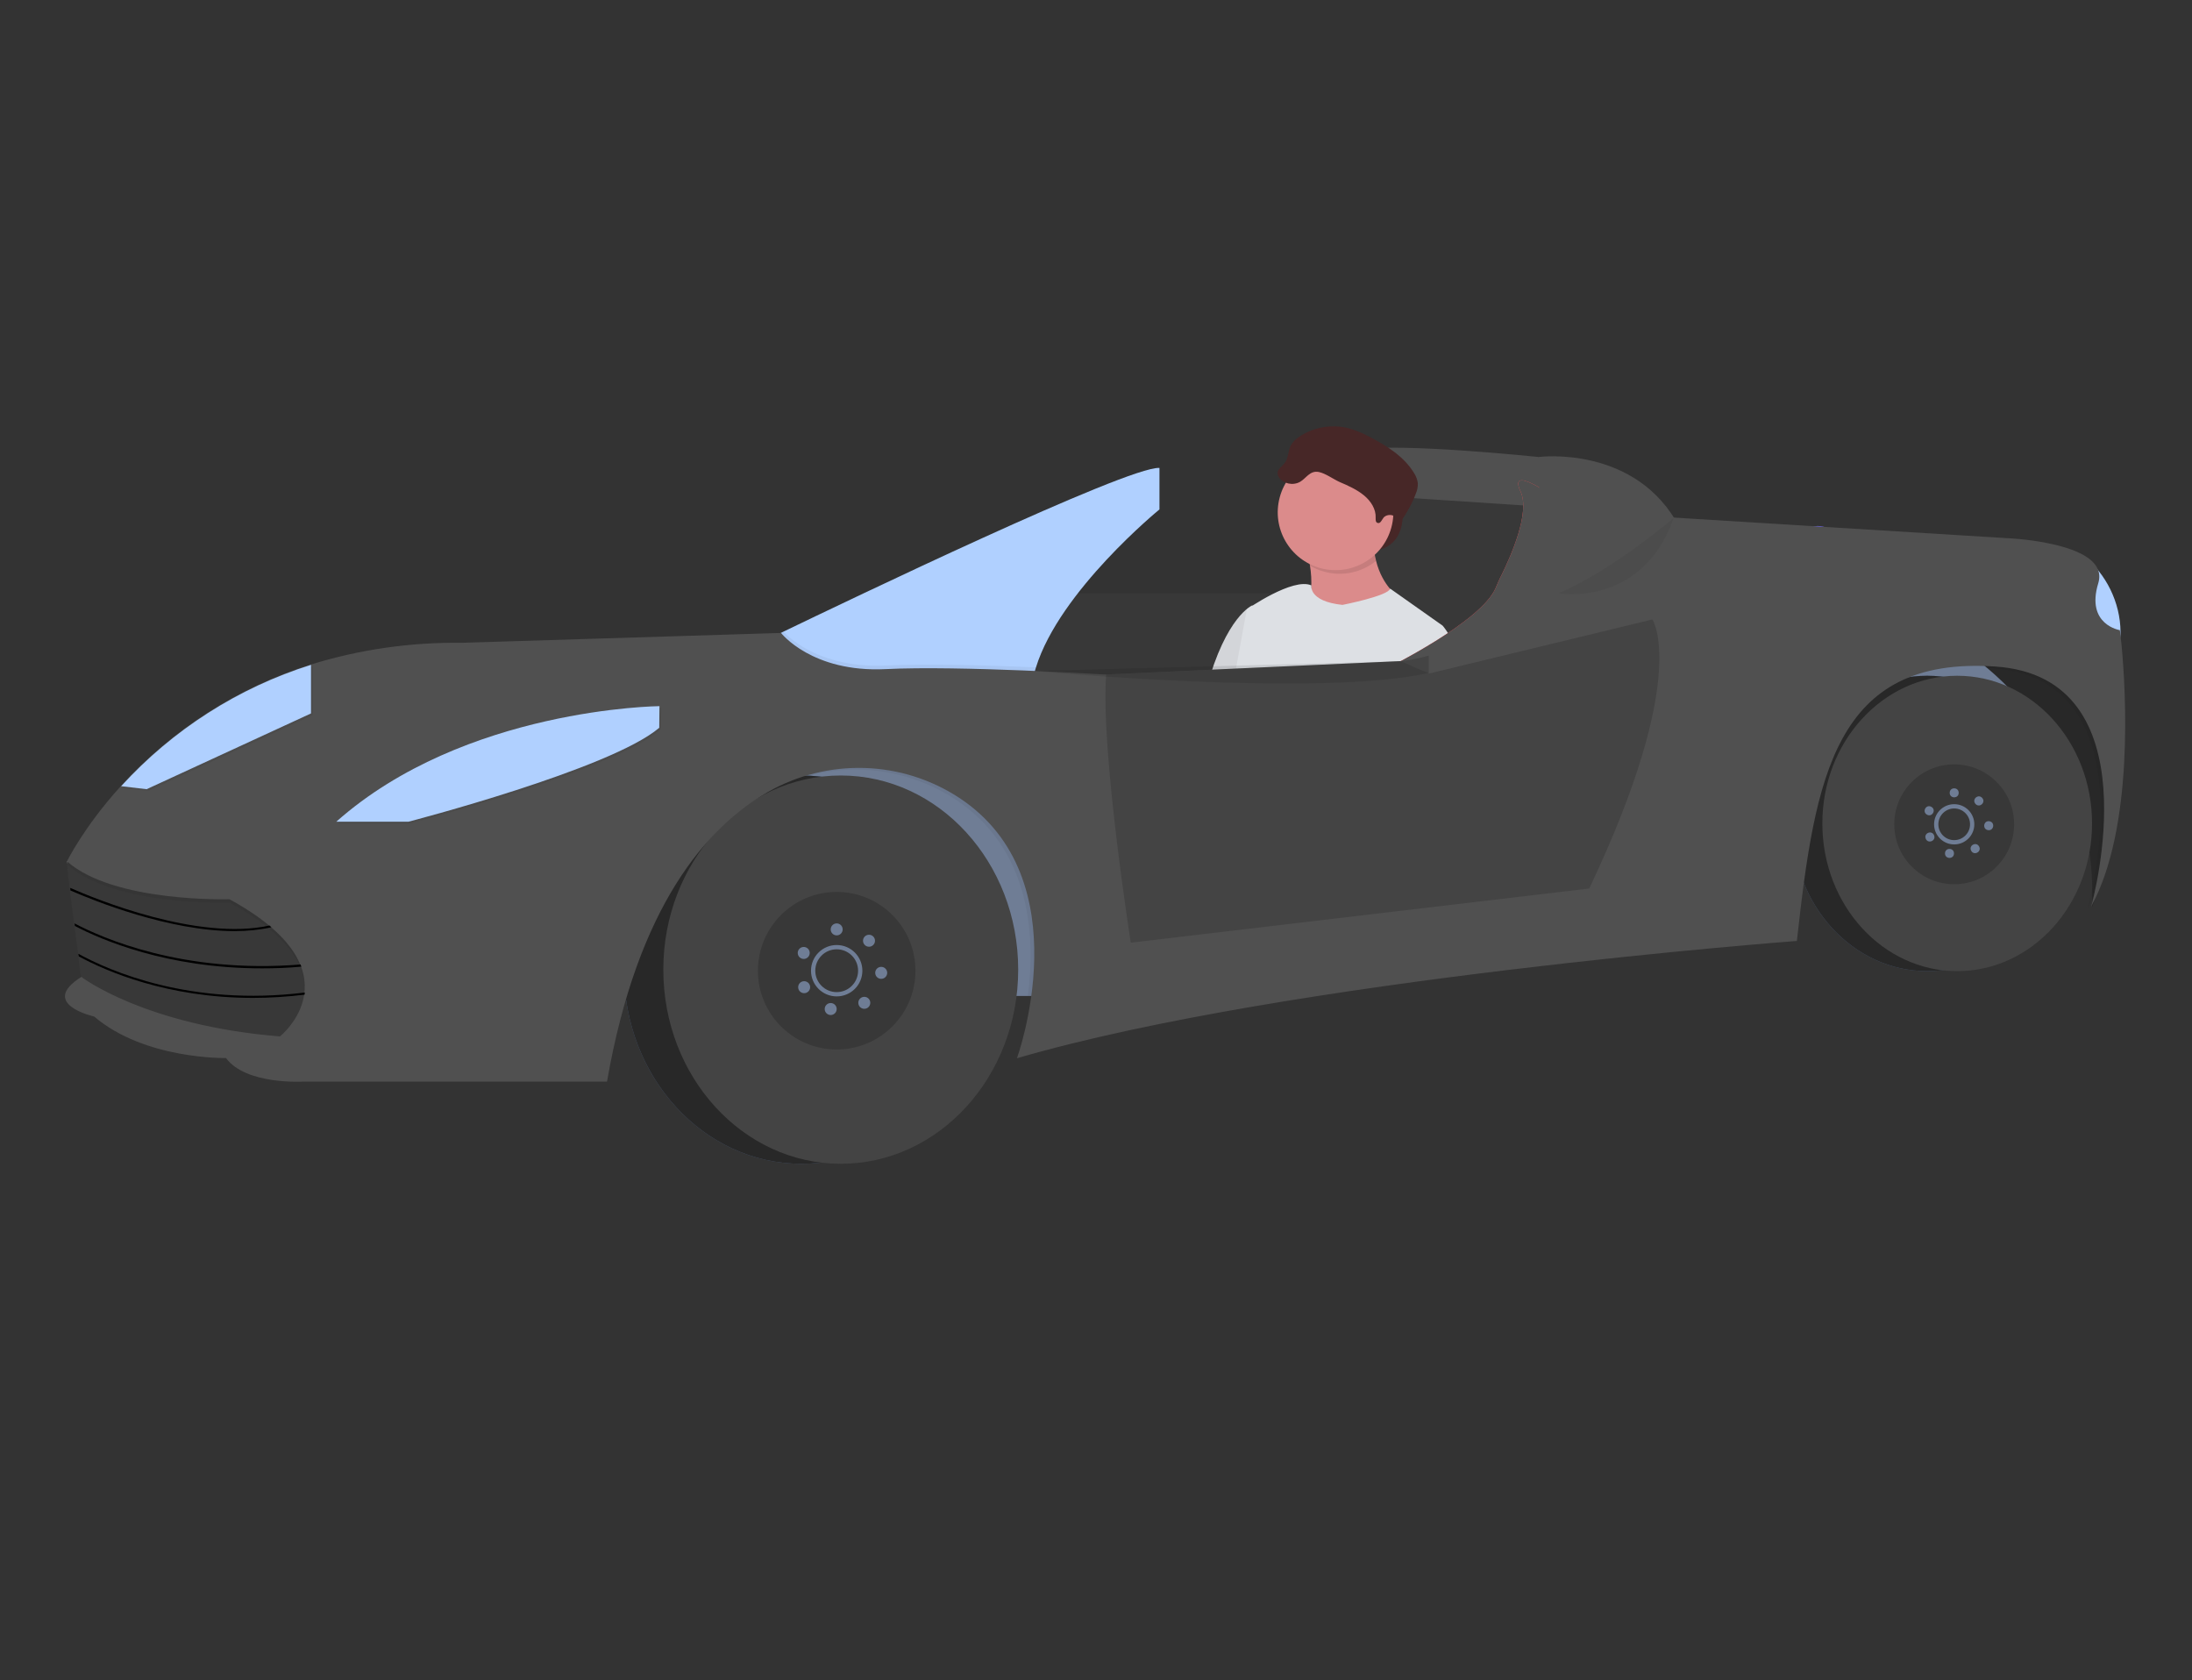 <?xml version="1.0" encoding="utf-8"?>
<!-- Generator: Adobe Illustrator 28.3.0, SVG Export Plug-In . SVG Version: 6.00 Build 0)  -->
<svg version="1.1" id="Camada_1" xmlns="http://www.w3.org/2000/svg" xmlns:xlink="http://www.w3.org/1999/xlink" x="0px" y="0px"
	 viewBox="0 0 1024.1 785" style="enable-background:new 0 0 1024.1 785;" xml:space="preserve">
<rect x="0" y="0" width="1024.1" height="785" fill="#333333" stroke="none"/>
<style type="text/css">
	.st0{fill:#B0D0FF;}
	.st1{fill:#6C63FF;}
	.st2{opacity:0.1;fill:#6C63FF;enable-background:new    ;}
	.st3{fill:#6F7D95;}
	.st4{fill:#383838;}
	.st5{fill:#505050;}
	.st6{fill:url(#SVGID_1_);}
	.st7{fill:#472727;}
	.st8{fill:#DDE0E4;}
	.st9{opacity:5.000000e-02;enable-background:new    ;}
	.st10{fill:#DB8B8B;}
	.st11{opacity:0.1;enable-background:new    ;}
	.st12{fill:#4B5C7A;}
	.st13{fill:#282828;}
	.st14{fill:#444444;}
	.st15{fill:none;stroke:#6F7D95;stroke-width:2;stroke-miterlimit:10;}
	.st16{fill:#FFFFFF;}
	.st17{fill:#FF4D52;}
	.st18{fill:none;}
	.st19{opacity:0.15;enable-background:new    ;}
</style>
<path class="st0" d="M973.4,259.6c10.6,8.5,17.2,21.9,17.3,35.5c0,1.9-0.1,3.8-1,5.5c-0.9,1.6-2.9,2.8-4.7,2.3
	c-1.4-0.4-2.3-1.6-3.1-2.7c-7.5-10.8-10-25-6.6-37.7"/>
<path class="st1" d="M843.5,266.2c4.9,3.6,25.5,5.2,25.5,5.2s-7.6-19.3-12.5-22.9c-4.6-4-11.5-3.6-15.5,1c-4,4.6-3.6,11.5,1,15.5
	C842.5,265.5,843,265.8,843.5,266.2L843.5,266.2z"/>
<path class="st2" d="M843.5,266.2c4.9,3.6,25.5,5.2,25.5,5.2s-7.6-19.3-12.5-22.9c-4.6-4-11.5-3.6-15.5,1c-4,4.6-3.6,11.5,1,15.5
	C842.5,265.5,843,265.8,843.5,266.2L843.5,266.2z"/>
<path class="st1" d="M964.7,285.9c-5.4,2.7-26,0.8-26,0.8s10.8-17.7,16.2-20.4c5.2-3.1,12-1.4,15.1,3.8c3.1,5.2,1.4,12-3.8,15.1
	C965.7,285.4,965.2,285.7,964.7,285.9L964.7,285.9z"/>
<path class="st1" d="M954.3,329.2c-4.9,3.6-25.5,5.2-25.5,5.2s7.6-19.3,12.5-22.9c5.2-3.2,12-1.5,15.1,3.7
	C959.2,319.8,958.3,325.7,954.3,329.2L954.3,329.2z"/>
<path class="st1" d="M908.9,294.3c5.4,2.7,26,0.8,26,0.8s-10.8-17.7-16.2-20.4c-5.6-2.3-12,0.3-14.4,5.9
	C902.3,285.7,904.2,291.5,908.9,294.3L908.9,294.3z"/>
<path class="st1" d="M904.5,345.2c4.9,3.6,25.5,5.2,25.5,5.2s-7.6-19.3-12.5-22.9c-4.6-4-11.5-3.6-15.5,1c-4,4.6-3.6,11.5,1,15.5
	C903.5,344.5,904,344.8,904.5,345.2L904.5,345.2z"/>
<path class="st2" d="M964.7,285.9c-5.4,2.7-26,0.8-26,0.8s10.8-17.7,16.2-20.4c5.2-3.1,12-1.4,15.1,3.8c3.1,5.2,1.4,12-3.8,15.1
	C965.7,285.4,965.2,285.7,964.7,285.9L964.7,285.9z"/>
<path class="st2" d="M954.3,329.2c-4.9,3.6-25.5,5.2-25.5,5.2s7.6-19.3,12.5-22.9c5.2-3.2,12-1.5,15.1,3.7
	C959.2,319.8,958.3,325.7,954.3,329.2L954.3,329.2z"/>
<path class="st2" d="M908.9,294.3c5.4,2.7,26,0.8,26,0.8s-10.8-17.7-16.2-20.4c-5.6-2.3-12,0.3-14.4,5.9
	C902.3,285.7,904.2,291.5,908.9,294.3L908.9,294.3z"/>
<path class="st2" d="M904.5,345.2c4.9,3.6,25.5,5.2,25.5,5.2s-7.6-19.3-12.5-22.9c-4.6-4-11.5-3.6-15.5,1c-4,4.6-3.6,11.5,1,15.5
	C903.5,344.5,904,344.8,904.5,345.2L904.5,345.2z"/>
<rect x="674.6" y="284.8" class="st3" width="296.9" height="119.8"/>
<polygon class="st4" points="599.1,228.7 641.3,323.2 724.8,318.1 728.1,279.3 730.7,233.7 612.6,225.3 "/>
<path class="st5" d="M599.1,228.7c0,0,16-15.2,35.4-18.6s84.3,3.4,84.3,3.4l9.3,16l-1.7,7.6L599.1,228.7z"/>
<rect x="458.6" y="277.2" class="st4" width="299.4" height="87.7"/>
<linearGradient id="SVGID_1_" gradientUnits="userSpaceOnUse" x1="708.134" y1="260.459" x2="708.134" y2="364.95" gradientTransform="matrix(0.966 0.26 0.26 -0.966 -132.711 511.791)">
	<stop  offset="0" style="stop-color:#808080;stop-opacity:0.25"/>
	<stop  offset="0.54" style="stop-color:#808080;stop-opacity:0.12"/>
	<stop  offset="1" style="stop-color:#808080;stop-opacity:0.1"/>
</linearGradient>
<path class="st6" d="M614.3,443.2l32.1-99.6c2.9,15.5-9.9,39.8-11.1,55.7C634.6,409.6,622.7,429.9,614.3,443.2z"/>
<path class="st7" d="M654.5,232.1c0,0,5.6,21.3-11,25c-16.6,3.7-5.7-9.6-5.7-9.6l16-15.6L654.5,232.1z"/>
<path class="st8" d="M585.1,282.8c0,0-12.3,5-21.4,38.7s-8.2,41.3-14.7,49.1s-13.2,62.8-13.2,62.8l13.1,3.5l11.4-36.7l31.3-97
	L585.1,282.8z"/>
<path class="st9" d="M585.1,282.8c0,0-12.3,5-21.4,38.7s-8.2,41.3-14.7,49.1s-13.2,62.8-13.2,62.8l13.1,3.5l11.4-36.7l31.3-97
	L585.1,282.8z"/>
<path class="st10" d="M653.6,279c0,0-51.7,26.3-44.1,9.1c3.7-8.5,3.6-17.2,2.5-24c-0.6-4-1.7-7.9-3.2-11.6c0,0,35.1-27.8,33.1-5.1
	c-0.5,4.9-0.2,9.8,1,14.6C645.9,274.1,653.6,279,653.6,279z"/>
<path class="st11" d="M642.8,262.1c-6.7,5.4-15.7,7.3-24,5c-2.4-0.6-4.7-1.6-6.8-2.9c-0.6-4-1.7-7.9-3.2-11.6
	c0,0,35.1-27.8,33.1-5.1C641.3,252.4,641.7,257.3,642.8,262.1z"/>
<ellipse transform="matrix(0.26 -0.966 0.966 0.26 230.304 779.747)" class="st10" cx="623.9" cy="239.6" rx="27" ry="27"/>
<path class="st7" d="M607.4,225.1c-3.4,1.9-7.8,0.9-9.9-2.1c-0.1-0.1-0.1-0.2-0.1-0.2c-0.4-0.7-0.6-1.5-0.5-2.2
	c0.3-1.7,2.2-2.8,3.3-4.3c1.8-2.3,1.5-5.5,2.8-8.1c0.9-1.6,2.2-3,3.8-4c6.6-4.6,15.3-6.2,23.4-4.1c3.3,1,6.4,2.2,9.3,3.8
	c8.4,4.3,16.6,9.5,21.2,17.2c0.9,1.4,1.5,3,1.7,4.6c0.1,1.7-0.3,3.5-1,5.1c-1.7,4.5-4,8.7-6.9,12.7c-1-1.1-2.2-2-3.6-2.6
	c-1.4-0.6-3.2-0.3-4.3,0.7c-1,1.1-1.6,3.2-3,2.7c-1-0.3-0.9-1.5-0.9-2.4c0.2-4-2.2-7.8-5.5-10.5s-7.3-4.5-11.3-6.2
	c-2.9-1.3-6.7-4.1-9.8-4.7C612,219.7,610.2,223.5,607.4,225.1z"/>
<path class="st8" d="M627.2,282.6c0,0,21.4-4.2,22.3-7.6l24.5,17.3c0,0,14.7,16.5,7.2,41.7c0,0-6.1,52.9-18,72.5s-18.8,45.1-35.1,51
	c0,0-15.7-10.1-20.9-10c0,0,26.6-38.5,27.7-53.7s13.3-38.4,10.6-53.1l-36,111.9c0,0-58-9-63.9-28.2c0,0,5-7.5,4.1-15.1
	s21.9-64.9,21.9-64.9l10.9-59.7c0,0,21.6-15.1,30.2-11.2C612.7,273.4,611.1,280.9,627.2,282.6z"/>
<rect x="238.5" y="345.5" class="st3" width="296.9" height="119.8"/>
<ellipse class="st12" cx="374.4" cy="453" rx="82.9" ry="90.7"/>
<ellipse class="st13" cx="374.4" cy="453" rx="82.9" ry="90.7"/>
<ellipse class="st14" cx="392.8" cy="453" rx="82.9" ry="90.7"/>
<circle class="st4" cx="390.9" cy="453.5" r="36.8"/>
<circle class="st15" cx="390.9" cy="453.5" r="11"/>
<circle class="st3" cx="390.9" cy="434.2" r="2.8"/>
<circle class="st3" cx="406" cy="439.5" r="2.8"/>
<circle class="st3" cx="411.7" cy="454.5" r="2.8"/>
<circle class="st3" cx="403.8" cy="468.5" r="2.8"/>
<circle class="st3" cx="388.1" cy="471.4" r="2.8"/>
<circle class="st3" cx="375.7" cy="461.2" r="2.8"/>
<circle class="st3" cx="375.5" cy="445.2" r="2.8"/>
<path class="st13" d="M988.1,383L988.1,383c-2.8,19.5-10.7,40.9-10.7,40.9c0.1-1.3,0.1-2.7,0.1-4c0-1.7,0-3.3,0-5
	c-1-53.9-30.3-87.1-49.3-103c-4.9-4.2-10.2-7.9-15.8-11.2h51.4c0,0,20.2,41.3,24.5,61.6C989.5,368,989.2,375.4,988.1,383z"/>
<ellipse class="st12" cx="900.4" cy="384.7" rx="63" ry="69"/>
<ellipse class="st13" cx="900.4" cy="384.7" rx="63" ry="69"/>
<ellipse class="st14" cx="914.4" cy="384.7" rx="63" ry="69"/>
<circle class="st4" cx="913" cy="385.1" r="28"/>
<circle class="st15" cx="913" cy="385.1" r="8.4"/>
<circle class="st3" cx="913" cy="370.4" r="2.1"/>
<ellipse transform="matrix(0.766 -0.643 0.643 0.766 -24.393 681.837)" class="st3" cx="924.5" cy="374.4" rx="2.1" ry="2.1"/>
<ellipse transform="matrix(0.174 -0.985 0.985 0.174 387.494 1233.489)" class="st3" cx="928.8" cy="385.8" rx="2.1" ry="2.1"/>
<ellipse transform="matrix(0.866 -0.5 0.5 0.866 -74.605 514.497)" class="st3" cx="922.8" cy="396.5" rx="2.1" ry="2.1"/>
<circle class="st3" cx="910.8" cy="398.7" r="2.1"/>
<ellipse transform="matrix(0.94 -0.342 0.342 0.94 -79.354 331.862)" class="st3" cx="901.4" cy="390.9" rx="2.1" ry="2.1"/>
<ellipse transform="matrix(0.5 -0.866 0.866 0.5 122.61 969.893)" class="st3" cx="901.3" cy="378.8" rx="2.1" ry="2.1"/>
<path class="st16" d="M39,462.3l-7.6-59.9h90.2l46.4,41.3l-22.8,53.1C145.3,496.9,53.4,481.7,39,462.3z"/>
<path class="st4" d="M164.6,444.1l-17.8,41.5c-1.5,3.6-5.4,5.6-9.2,4.9c-20.2-3.7-80.8-15.8-97.4-30.9c-1.5-1.3-2.4-3.2-2.7-5.1
	L36,441.6l-0.2-1.2l-1.7-13.1l-0.2-1.2l-1.9-15.4l-0.2-1.2l-0.5-7.1l86-5.2c2,0,4,0.8,5.6,2.1l39.5,35.2
	C165.2,436.9,166,440.8,164.6,444.1z"/>
<path class="st0" d="M541.7,218.6V238c0,0-46.6,38-57.7,73.8c-1.9,5.8-2.7,12-2.2,18.1c4.2,39.6-121.4-32.1-121.4-32.1l5.6-2.7
	C394.9,281.2,526.7,217.8,541.7,218.6z"/>
<path class="st17" d="M648,312.2c0,0,43.7-21.5,50.7-37.3c0.9-2.1,1.8-4.3,2.9-6.4c4.3-8.7,13.4-29.1,8.8-38.9
	c-5.9-12.6,14.3,1.7,14.3,1.7L713,291.1l-28.7,16l-37.1,5.1"/>
<path class="st5" d="M648,312.2c0,0,43.7-21.5,50.7-37.3c0.9-2.1,1.8-4.3,2.9-6.4c4.3-8.7,13.4-29.1,8.8-38.9
	c-5.9-12.6,14.3,1.7,14.3,1.7L713,291.1l-28.7,16l-37.1,5.1"/>
<path class="st9" d="M168.1,443.8l-22.8,53.1c0,0-91.9-15.2-106.3-34.6l-0.3-2.6c0.4-0.2,0.8-0.5,1.2-0.8c0,0,27.8,21.9,91.1,27
	c0,0,38-30.4-23.6-64.1c0,0-53.6,1.7-75.7-17.5l-0.2-0.2l0.2-0.3c0.1-0.3,0.4-0.7,0.7-1.3h89.4L168.1,443.8z"/>
<path class="st9" d="M481.8,329.9c4.2,39.6-121.4-32.1-121.4-32.1l5.6-2.7c3.7,3.9,18.5,17.2,48,15.8c19-0.9,47.9-0.1,70.1,0.9
	C482.1,317.6,481.3,323.8,481.8,329.9z"/>
<path class="st9" d="M535.4,345.5v119.8h-55.2c3.6-27.9,1.5-68.5-33.8-91.8c-26.9-17.6-61.4-18.6-89.3-2.7
	c-23.2,13.2-49.1,40.2-65.6,94.4h-53V345.5H535.4z"/>
<path class="st9" d="M988.1,383L988.1,383c-2.1,13.2-5.4,26.1-10.6,37c-0.7,1.5-1.4,2.9-2.2,4.3c0.1-0.5,1.1-3.9,2.2-9.3
	c5.4-26.2,14.5-98.7-46.9-102.8c-0.8,0-1.6-0.1-2.4-0.1c-4.9-4.2-10.2-8-15.8-11.2h51.4c0,0,20.2,41.3,24.5,61.6
	C989.5,368,989.2,375.4,988.1,383z"/>
<path class="st5" d="M977,423.5c0.8-2.9,29.3-107.1-44.7-112.1c-75.1-5.1-84.3,51.5-92.8,128.2c0,0-237,17.7-364.4,54.8
	c0,0,30.6-83.8-27-121.7c-26.9-17.6-61.4-18.6-89.3-2.7c-28.4,16.2-60.9,53-75.2,135.3H141.9c0,0-27,1.7-36.3-11
	c0,0-38,0.8-61.6-19.4c0,0-26.2-5.8-6-18.5c0,0,29.6,22.7,92.8,27.8c0,0,38-30.4-23.6-64.1c0,0-54,1.7-75.9-17.7
	c0,0,7.7-15.9,25.2-35.2c24-26.4,54.6-46,88.6-56.7c22.9-7.1,46.8-10.5,70.9-10.2l148.9-4.6c0,0,14.4,18.6,48.9,16.9
	s102.1,2.5,102.1,2.5h0.7l138.9-6.3c4-0.6,7.9-1.4,11.8-2.5c20.1-5.5,58.3-22.1,51.5-68.4l218.5,13.5c8.2,0.4,16.4,1.5,24.4,3.5
	c11.2,2.9,21.5,8.1,18.6,17.6c-5.9,19.4,10.1,21.9,10.1,21.9s0.3,2.6,0.8,7.1C993.2,322.8,997.1,386.6,977,423.5z"/>
<path class="st9" d="M308.9,330.7c0,0-91.1,0.8-151,54h33.7c0,0,94.5-24.5,117.2-43.9L308.9,330.7z"/>
<path class="st0" d="M308.1,329.9c0,0-91.1,0.8-151,54h33.7c0,0,94.5-24.5,117.2-43.9L308.1,329.9z"/>
<path class="st9" d="M146.1,311.4v22.7l-76.7,35.4l-11.9-1.4C81.5,341.7,112.1,322.2,146.1,311.4z"/>
<path class="st0" d="M145.3,310.6v22.7l-76.8,35.4l-11.9-1.4C80.7,340.9,111.3,321.3,145.3,310.6z"/>
<path class="st18" d="M742.5,415.1l-214.2,25.3c0,0-14.2-90.2-11.5-125.3l138.9-6.3c4-0.6,7.9-1.4,11.8-2.5v8.4L772,289.4
	C772,289.4,789.7,315.6,742.5,415.1z"/>
<path class="st19" d="M742.5,415.1l-214.2,25.3c0,0-14.2-90.2-11.5-125.3l138.9-6.3c4-0.6,7.9-1.4,11.8-2.5v8.4L772,289.4
	C772,289.4,789.7,315.6,742.5,415.1z"/>
<path class="st5" d="M718.9,213.5c0,0,45.5-5.9,65.8,32.9l-65.1-2.5L718.9,213.5z"/>
<path class="st18" d="M781.5,260c-1.8,5.6-0.4,11.8,9.9,16c8.6,3.6,18.8-0.6,21.7-9.4c1.7-5.2,0.5-11-8.8-15.7
	S784.6,250.2,781.5,260z"/>
<path d="M126.8,433.2c-5.4,1.2-11.2,1.8-17.2,1.8c-30.6,0-65.8-14.2-76.7-19l-0.1-1.2c12,5.3,59.7,24.9,93.1,17.6L126.8,433.2z"/>
<path d="M140.4,450.6c-55,4.4-92.7-12.4-105.6-19.2l0.2,1.2c12,6.3,42.8,19.8,87.4,19.8c5.9,0,12.1-0.2,18.4-0.8L140.4,450.6z"/>
<path d="M142.4,463.7c-53.4,6.6-91.2-10.1-105.8-18.1l0.2,1.2c12.7,6.9,41.3,19.4,81.4,19.4c7.6,0,15.7-0.5,24.1-1.5L142.4,463.7z"
	/>
<path class="st9" d="M782,241.9c0,0-28.2,24.3-53.9,35.3C728.1,277.2,767.2,284.1,782,241.9z"/>
<path class="st11" d="M483.5,313.5c0,0,133.7,12.6,184.3,0.8c0,0,2.7,1.8-13.4-5.4L483.5,313.5z"/>
</svg>
